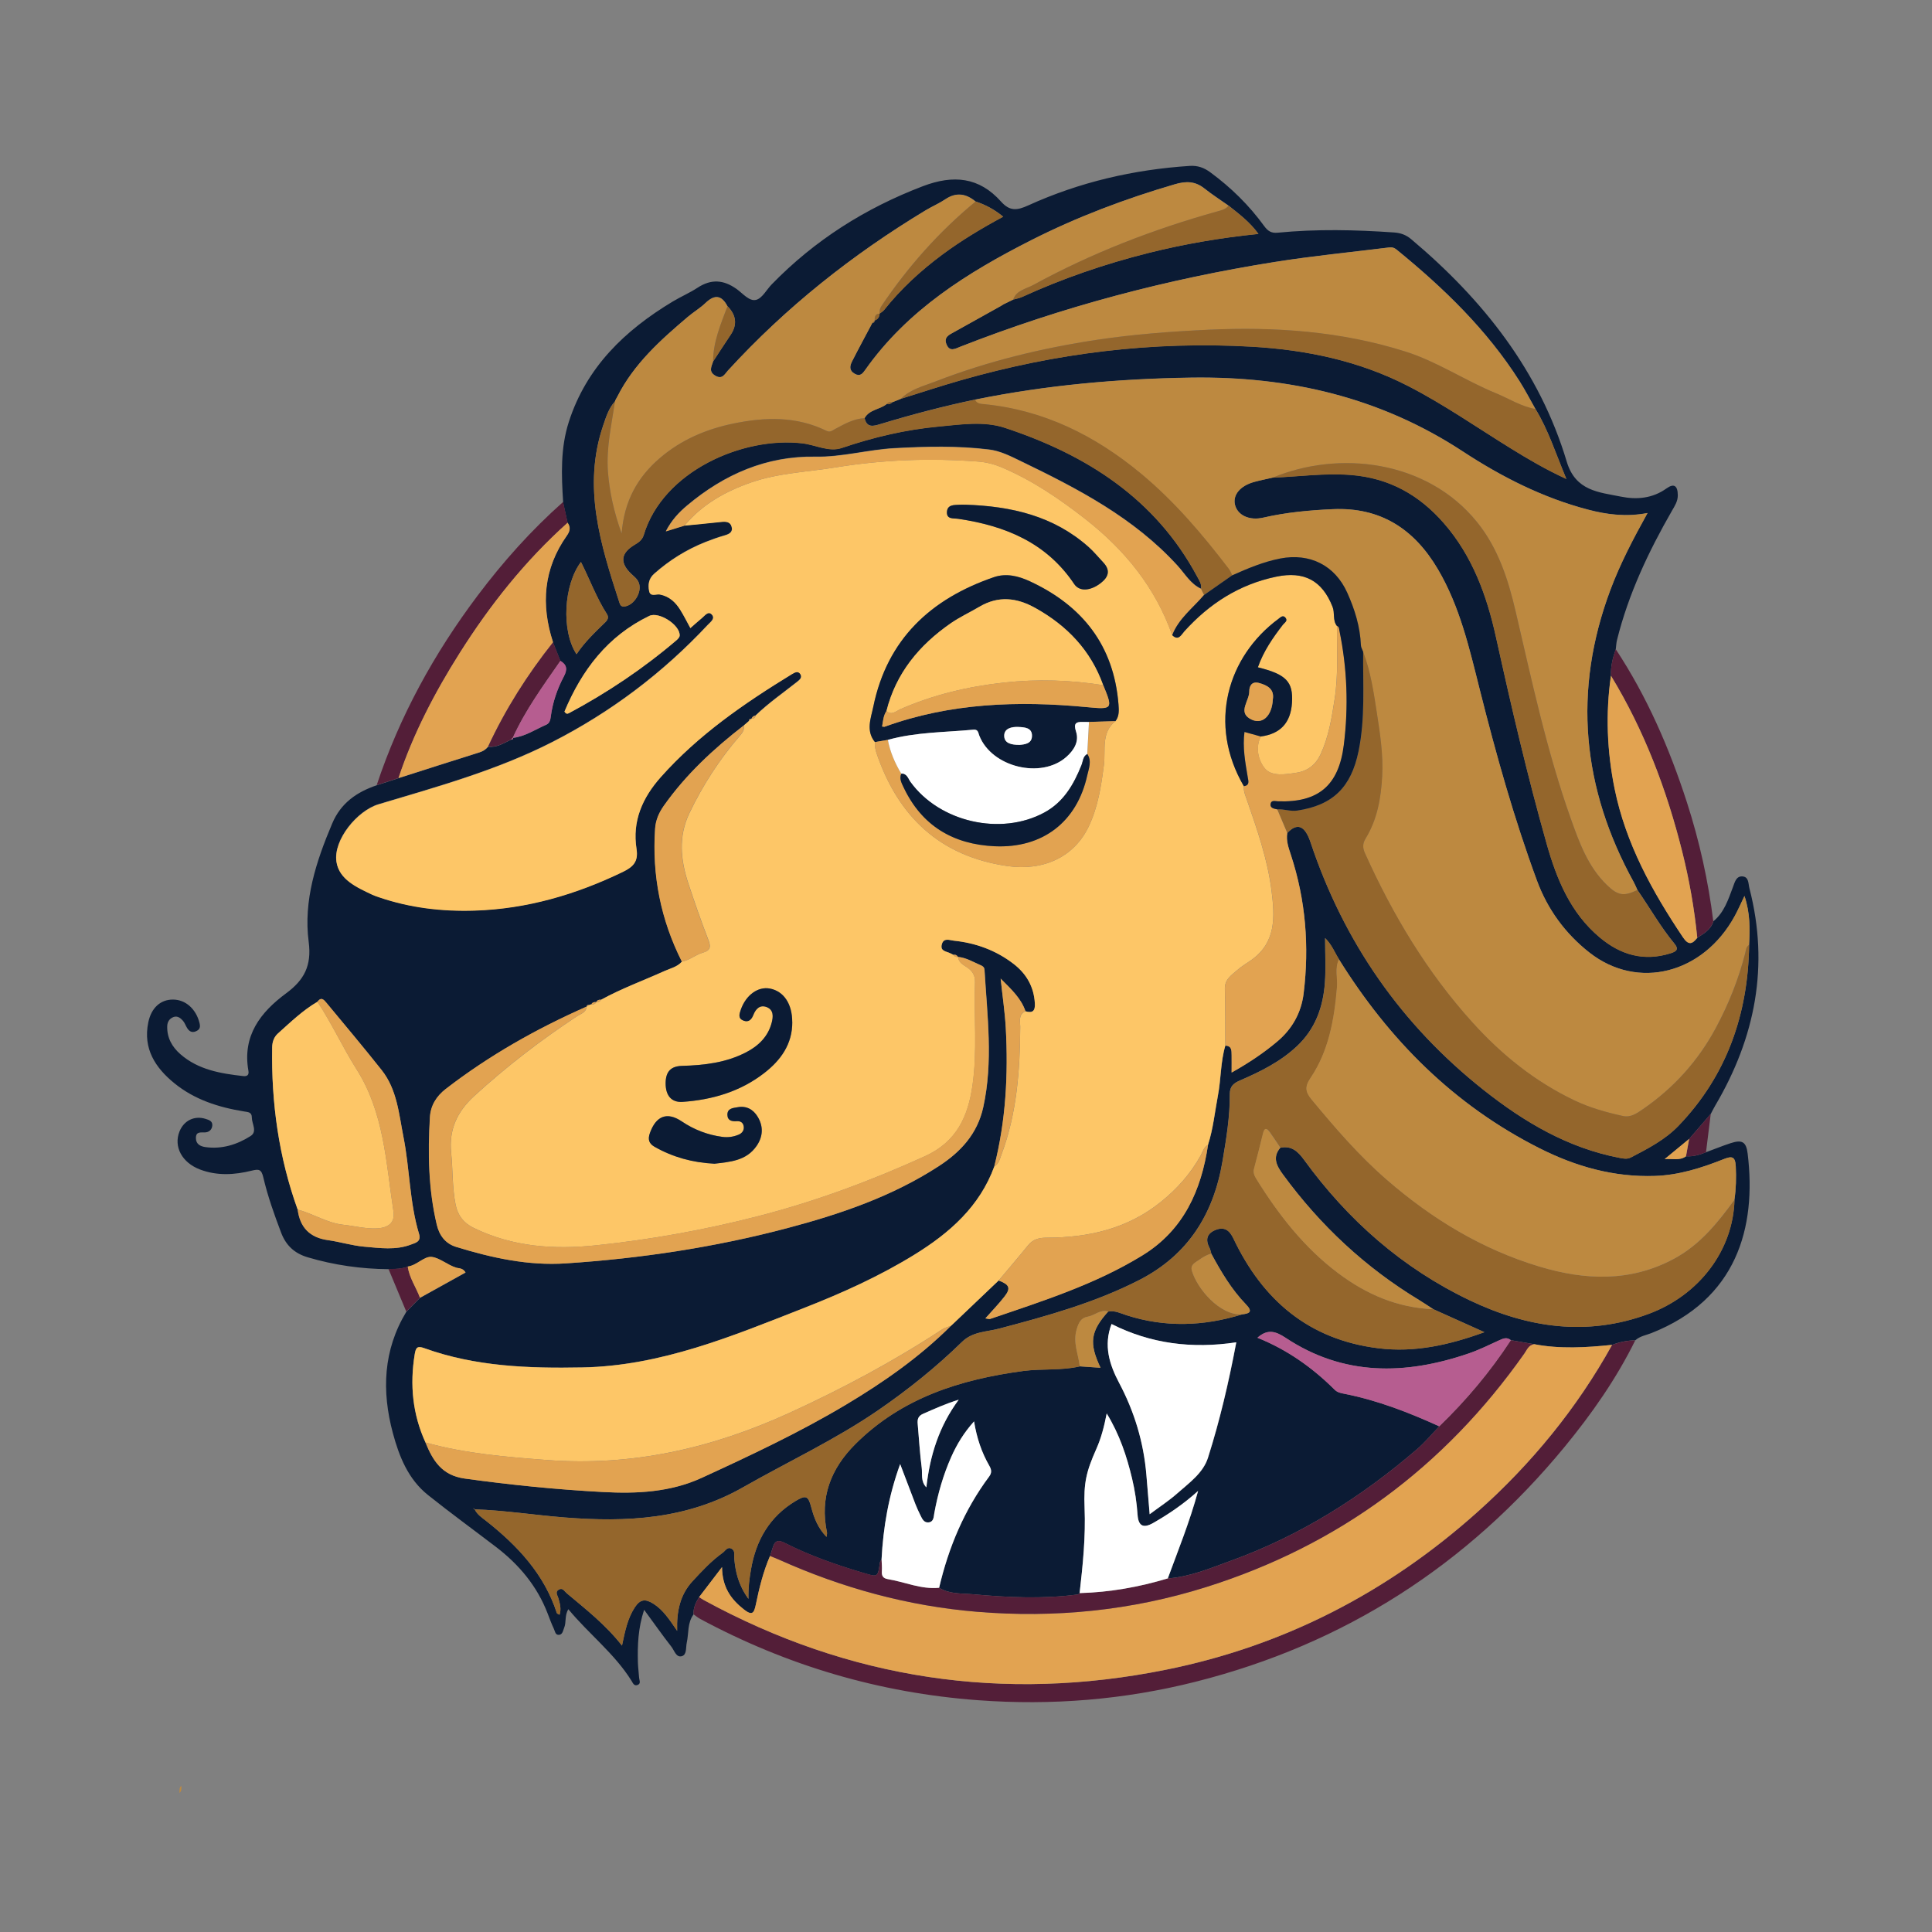 <?xml version="1.0" encoding="UTF-8"?>
<svg id="Layer_1" data-name="Layer 1" xmlns="http://www.w3.org/2000/svg" viewBox="0 0 400 400">
  <rect x="0" y="0" width="400" height="400" fill="#808080" stroke="none"/>
  <defs>
    <style>
      .cls-1 {
        fill: #b65d90;
      }

      .cls-1, .cls-2, .cls-3, .cls-4, .cls-5, .cls-6, .cls-7, .cls-8 {
        stroke-width: 0px;
      }

      .cls-2 {
        fill: #fdc667;
      }

      .cls-3 {
        fill: #fff;
      }

      .cls-4 {
        fill: #bd8940;
      }

      .cls-5 {
        fill: #e2a351;
      }

      .cls-6 {
        fill: #531e38;
      }

      .cls-7 {
        fill: #0b1b34;
      }

      .cls-8 {
        fill: #94662c;
      }
    </style>
  </defs>
  <path class="cls-7" d="m116.59,103.91c-.36-5.58-.57-11.13,1.18-16.57,3.66-11.35,11.62-18.96,21.51-24.91,1.68-1.01,3.51-1.79,5.14-2.86,2.8-1.83,5.35-1.68,8.08.26,1.27.9,2.63,2.62,4.05,2.25,1.27-.33,2.16-2.12,3.25-3.23,8.89-9.13,19.34-15.75,31.27-20.3,6.33-2.41,11.65-1.89,16.18,3.18,1.82,2.04,3.32,1.85,5.63.8,10.6-4.82,21.79-7.42,33.42-8.18,1.66-.11,2.98.36,4.3,1.34,4.27,3.14,8.01,6.81,11.12,11.09.76,1.05,1.49,1.53,2.8,1.4,8.03-.79,16.07-.61,24.11-.05,1.4.1,2.49.51,3.54,1.39,14.85,12.49,26.57,27.24,32.21,46.07,1.82,6.08,6.66,6.31,11.21,7.23,3.21.65,6.5.41,9.43-1.69,1.59-1.14,2.34-.55,2.35,1.43,0,1.24-.63,2.18-1.2,3.17-4.86,8.46-9.01,17.23-11.38,26.75-.16.62-.18,1.28-.26,1.93-.62,1.78-1.08,3.58-.99,5.49-1.13,7.84-.82,15.65.76,23.4,2.31,11.35,7.77,21.24,14.14,30.74,1.16,1.74,1.93,1.45,2.98.12,1.36-.89,2.81-1.69,3.32-3.42,2.24-1.84,3.07-4.49,4.04-7.06.37-.96.64-2.3,1.94-2.23,1.39.08,1.22,1.46,1.48,2.46,4.14,16.01,1.22,30.91-7.07,44.97-.33.56-.62,1.15-.92,1.72-1.49,1.73-2.99,3.47-4.48,5.2-1.69,1.39-3.37,2.78-5.06,4.17,1.59-.12,3.14.37,4.42-.58,1.46.09,2.82-.29,4.14-.84,1.68-.62,3.35-1.3,5.05-1.86,2.35-.77,3.25-.35,3.55,2.13,1.88,15.41-2.3,30.22-19.94,37.19-1.13.44-2.38.62-3.32,1.49-1.65.02-3.25.34-4.79.94-5.38.56-10.77.89-16.14-.14-1.61-.28-3.21-.55-4.82-.83-.85-.72-1.64-.34-2.49.05-2.08.95-4.14,1.98-6.3,2.71-13.09,4.47-25.88,4.69-37.87-3.27-2.09-1.39-3.75-1.85-5.82,0,6.14,2.46,11.38,6.17,16,10.77.58.58,1.29.69,1.99.83,6.86,1.35,13.32,3.86,19.66,6.74-1.53,1.59-2.95,3.31-4.61,4.74-11.49,9.89-24.15,17.88-38.45,23.06-4.27,1.55-8.51,3.36-13.14,3.69,2.15-5.86,4.51-11.65,6.27-18.1-3.05,2.75-6.09,4.81-9.29,6.63-2.03,1.16-3.08.66-3.24-1.68-.17-2.54-.55-5.05-1.14-7.52-1.1-4.65-2.6-9.15-5.25-13.47-.53,2.74-1.15,5.1-2.15,7.35-2.08,4.68-2.64,7-2.43,12.22.24,5.92-.36,11.76-1.03,17.62-.13.1-.25.26-.39.28-7.22.96-14.46.62-21.66-.04-2.34-.21-4.88,0-7.05-1.35,1.96-8.35,5.21-16.12,10.36-23.02.59-.79.49-1.44.03-2.22-1.59-2.76-2.6-5.74-3.16-9.19-2.1,2.33-3.56,4.75-4.72,7.35-1.66,3.73-2.78,7.64-3.51,11.66-.14.8-.12,1.78-1.18,1.9-.98.1-1.35-.76-1.71-1.5-.35-.73-.71-1.46-1-2.22-1.04-2.69-2.06-5.39-3.18-8.35-2.4,6.6-3.5,13.09-3.85,19.73-.12.21-.31.41-.34.64-.43,3.06-.41,3.04-3.24,2.2-5.66-1.67-11.23-3.6-16.5-6.28-1.24-.63-2-.49-2.41.88-.19.62-.4,1.24-.6,1.86-1.4,3.24-2.23,6.65-2.94,10.08-.36,1.72-.73,2.34-2.44,1-2.71-2.12-4.52-4.63-4.55-8.79-1.81,2.37-3.28,4.3-4.75,6.22-.69,1.09-1.23,2.23-1.15,3.57-1.3,1.74-.97,3.88-1.4,5.83-.23,1.02.05,2.49-1.01,2.81-1.19.36-1.57-1.19-2.18-1.96-1.86-2.38-3.59-4.85-5.64-7.64-1.26,3.81-1.38,7.34-1.29,10.88.03,1.06.18,2.13.25,3.19.03.52.45,1.21-.33,1.5-.74.27-.97-.44-1.25-.88-3.51-5.63-8.81-9.66-13.07-14.81-.81,1.31-.38,2.71-.88,3.88-.24.56-.3,1.41-1.12,1.43-.72.01-.77-.78-1-1.26-.49-1.03-.88-2.11-1.29-3.17-2.18-5.68-5.93-10.14-10.71-13.79-4.69-3.58-9.46-7.06-14.07-10.74-4.09-3.27-5.96-7.97-7.26-12.81-2.33-8.68-2.02-17.17,2.78-25.11.94-.96,1.89-1.92,2.83-2.88,3.14-1.74,6.28-3.49,9.44-5.24-.6-.97-1.36-.82-1.93-.99-1.81-.55-3.39-2.01-5.05-2.23-1.58-.2-3.1,1.76-4.99,1.99-1.28.49-2.63.49-3.98.52-5.69-.05-11.26-.84-16.73-2.46-2.72-.81-4.49-2.42-5.51-5.11-1.42-3.75-2.77-7.53-3.68-11.42-.4-1.71-.91-1.78-2.44-1.4-3.53.87-7.13,1.09-10.65-.24-3.77-1.43-5.53-4.74-4.26-7.9.92-2.27,3.1-3.31,5.39-2.59.73.23,1.48.46,1.39,1.41-.08.84-.68,1.35-1.48,1.39-.9.05-1.92-.25-1.91,1.19,0,1.28.99,1.71,1.95,1.85,3.4.48,6.54-.49,9.36-2.28,1.47-.93.27-2.53.27-3.83,0-1.14-.76-1.13-1.63-1.27-5.24-.85-10.22-2.43-14.4-5.83-3.96-3.22-6.53-7.16-5.41-12.6.62-3.02,2.53-4.74,5.11-4.73,2.61,0,4.75,1.94,5.48,4.78.23.89.12,1.41-.71,1.78-.86.38-1.42,0-1.85-.69-.3-.48-.48-1.06-.85-1.48-.49-.57-1.15-1.07-1.94-.78-.81.3-1.29.95-1.32,1.89-.07,2.41,1.01,4.31,2.73,5.81,3.71,3.24,8.32,4,12.99,4.53.88.1,1.24-.27,1.09-1.1-1.28-7.25,2.49-12.11,7.83-16.05,3.69-2.73,5.3-5.68,4.65-10.64-1.12-8.55,1.55-16.67,4.88-24.53,1.78-4.21,5.07-6.48,9.18-7.88,1.5-.49,3.01-.97,4.51-1.46,5.58-1.78,11.16-3.58,16.75-5.33.74-.23,1.32-.59,1.8-1.18,1.8.2,3.24-.74,4.75-1.46.2-.08.57,0,.39-.42l-.03.05c2.57-.28,4.67-1.75,6.96-2.74.67-.29.83-.96.91-1.63.38-2.95,1.33-5.74,2.71-8.34.77-1.45.64-2.4-.71-3.23-.51-1.28-1.02-2.55-1.52-3.83-2.55-7.82-1.99-15.25,2.86-22.1.65-.92.82-1.73.15-2.66-.31-1.44-.63-2.87-.94-4.31Zm38.43,45.4c-.17.15-.35.3-.52.45-.17.14-.33.29-.5.43-6.24,4.83-11.98,10.15-16.55,16.63-.99,1.41-1.68,2.95-1.8,4.74-.65,9.68,1.18,18.85,5.54,27.51-.95,1.11-2.36,1.4-3.61,1.96-4.38,1.98-8.91,3.62-13.14,5.95-.42-.03-.78.07-.99.48h0c-.42-.02-.81.04-1.01.49-.17-.01-.33.03-.46.13-.29-.07-.47.06-.54.34h.01c-10.37,4.57-20.18,10.11-29.16,17.05-1.9,1.47-3.12,3.4-3.26,5.83-.44,7.48-.32,14.92,1.42,22.26.52,2.21,1.77,3.91,4.01,4.6,7.4,2.27,14.91,3.93,22.71,3.41,15.48-1.02,30.76-3.32,45.77-7.28,11.03-2.92,21.78-6.57,31.44-12.85,4.52-2.94,7.99-6.67,9.21-12.21,2.08-9.47.82-18.94.26-28.42-.04-.63-.47-.84-.9-1.02-1.49-.64-2.9-1.51-4.57-1.67h-.03c-.22-.35-.52-.53-.94-.44-.22-.11-.44-.22-.66-.33-.81-.41-2.14-.4-1.75-1.85.38-1.44,1.62-.85,2.47-.76,4.55.47,8.74,1.99,12.38,4.8,2.65,2.04,4.2,4.7,4.41,8.12.1,1.56-.39,2.16-1.94,1.7-.9-2.63-2.83-4.45-5.14-6.75.4,3.79.88,6.98,1.06,10.19.53,9.67.01,19.26-2.38,28.69-3.03,8.3-9.24,13.75-16.47,18.22-7.25,4.48-15.02,7.98-22.93,11.08-14.82,5.82-29.58,12-45.9,12.31-11.1.21-22.12-.17-32.72-3.99-1.44-.52-1.75-.14-1.98,1.28-1.03,6.32-.44,12.4,2.23,18.24,1.53,3.76,3.39,6.82,8.11,7.48,9.52,1.32,19.05,2.28,28.64,2.79,7.03.38,13.97.04,20.49-2.95,10.12-4.65,20.21-9.39,29.79-15.11,7.83-4.68,15.28-9.88,21.77-16.35h.01c.17-.17.34-.32.51-.48,3.12-2.97,6.24-5.94,9.36-8.91,2.21.82,2.55,1.58,1.22,3.29-1.19,1.53-2.55,2.93-3.98,4.55.53.06.79.17.99.11,10.83-3.69,21.77-7.14,31.6-13.2,8.48-5.23,12.1-13.4,13.52-22.84,1.08-3.33,1.41-6.81,2.06-10.23.65-3.42.53-6.94,1.53-10.31,1.34.04,1.27,1.03,1.29,1.94.02,1.09,0,2.18,0,3.63,3.65-2.06,6.69-4.1,9.51-6.48,3.08-2.61,4.92-5.94,5.4-9.91,1.19-9.73.43-19.3-2.63-28.64-.49-1.49-1.03-2.94-.76-4.55,2.04-2.18,3.64-1.58,4.82,1.94,6.89,20.64,18.81,37.79,35.86,51.29,8.36,6.61,17.43,11.99,28.11,14.03.82.16,1.56.32,2.38-.1,3.5-1.83,7.03-3.64,9.8-6.51,10.06-10.46,14.44-23.18,14.65-37.5.18-3.29.22-6.57-.96-10.12-.79,1.64-1.34,2.91-2,4.12-6.53,12-20.08,15.46-30.1,7.6-5.01-3.93-8.68-8.96-10.88-14.94-4.76-12.91-8.47-26.15-11.82-39.48-2.16-8.57-4.11-17.19-8.67-24.94-4.91-8.34-11.9-12.89-21.79-12.44-4.83.22-9.63.66-14.36,1.75-2.9.67-5.32-.49-5.86-2.64-.51-2.04,1.05-3.95,3.96-4.75,1.26-.35,2.55-.59,3.82-.89,5.38-.2,10.7-.98,16.16-.56,8,.61,14.21,4.15,19.31,10,5.89,6.75,8.88,14.97,10.76,23.49,3.17,14.39,6.5,28.72,10.52,42.9,2.09,7.37,4.93,14.29,10.99,19.37,4.3,3.6,9.13,5.02,14.65,3.28,1.13-.36,1.82-.76.81-1.99-2.88-3.48-5.1-7.42-7.67-11.13-.24-.52-.45-1.05-.72-1.55-10.75-19.48-12.72-39.65-4.85-60.63,2.02-5.37,4.66-10.44,7.67-15.86-4.43.84-8.35.33-12.25-.68-9.4-2.45-17.98-6.81-26-12.07-17.16-11.25-35.99-15.58-56.26-15.28-15.05.23-29.96,1.55-44.71,4.55-6.63,1.39-13.17,3.11-19.65,5.08-1.41.43-2.8.81-3.23-1.26,1.01-1.8,3.18-1.76,4.59-2.92.45.12.82,0,1.12-.35.6-.24,1.19-.47,1.79-.71,4.14-1.28,8.25-2.65,12.41-3.84,19.69-5.65,39.75-8.13,60.25-6.95,11.34.65,22.23,2.93,32.4,8.16,7.39,3.8,14.19,8.55,21.24,12.91,3.57,2.2,7.18,4.33,11.49,6.32-2.21-5.29-3.73-10.14-6.4-14.5-1.09-1.92-2.11-3.9-3.29-5.76-6.77-10.67-15.73-19.31-25.45-27.23-.53-.43-.97-.52-1.54-.45-7.89.98-15.81,1.75-23.66,3-22.31,3.54-44.05,9.29-65.1,17.54-1.04.41-2.22,1.16-2.89-.48-.62-1.52.58-2,1.59-2.56,3.22-1.79,6.45-3.59,9.67-5.39.19-.12.39-.24.58-.36.65-.32,1.3-.64,1.95-.95.62-.18,1.28-.29,1.86-.55,8.44-3.85,17.18-6.85,26.18-9.11,7.36-1.84,14.82-3.13,22.75-3.94-1.84-2.53-4.06-4.15-6.19-5.86-1.67-1.18-3.4-2.29-5-3.56-1.92-1.52-3.78-1.55-6.13-.86-10.25,3-20.2,6.75-29.72,11.57-13.19,6.69-25.6,14.44-34.35,26.83-.54.77-1.06,1.47-2.19.83-1.19-.67-1.03-1.62-.57-2.53,1.36-2.69,2.81-5.34,4.22-8.01.32,0,.45-.18.46-.47v-.02c.68-.24,1-.74,1.04-1.43h0c.31-.25.69-.44.93-.75,3.49-4.39,7.58-8.15,12.07-11.48,3.92-2.91,8.1-5.41,12.58-7.83-1.85-1.51-3.7-2.49-5.72-3.15-1.97-1.64-4-1.97-6.25-.46-1.29.87-2.74,1.48-4.07,2.28-15.19,9.17-28.96,20.09-40.95,33.19-.66.72-1.15,1.89-2.58,1.07-1.48-.85-.82-1.9-.48-2.96,1.2-1.83,2.39-3.68,3.62-5.5q2.11-3.15-.65-5.94c-1.21-2.3-2.66-2.49-4.54-.67-1.12,1.07-2.49,1.88-3.68,2.89-5.65,4.79-11.16,9.72-14.57,16.49-.11.2-.22.4-.33.6-.07.12-.13.25-.16.38-1.31,1.43-1.86,3.24-2.46,5.01-4.33,12.72-.52,24.71,3.37,36.69.16.48.37.86,1.04.78,1.73-.21,3.15-2.24,3.14-3.95-.01-1.4-.85-1.97-1.68-2.75-2.47-2.31-2.26-4.34.62-6.06.87-.52,1.6-1.01,1.92-2.07,3.96-13.16,20.5-20.4,32.85-18.95,2.73.32,5.48,1.87,8.17.95,6.54-2.22,13.22-3.79,20.07-4.43,4.55-.42,9.3-1.18,13.69.27,16.84,5.58,31.12,14.61,39.8,30.81.43.81.95,1.53.79,2.5-2.19-1.01-3.33-3.11-4.86-4.78-9.05-9.94-20.7-15.97-32.55-21.69-2.07-1-4.15-2.06-6.44-2.35-6.54-.81-13.1-.64-19.67-.28-5.48.3-10.77,1.86-16.34,1.76-10.09-.18-18.87,3.65-26.53,10.09-1.66,1.39-3.17,2.96-4.42,5.35,1.56-.48,2.7-.83,3.84-1.18,2.52-.25,5.05-.49,7.57-.76.96-.1,1.92-.08,2.21,1.01.3,1.15-.54,1.53-1.51,1.8-1.33.38-2.64.85-3.93,1.36-3.91,1.56-7.43,3.75-10.6,6.56-1.17,1.04-1.29,2.29-1.05,3.57.24,1.29,1.47.57,2.24.72,1.93.38,3.21,1.58,4.19,3.15.75,1.2,1.38,2.48,2.11,3.8.87-.77,1.6-1.43,2.36-2.05.6-.49,1.29-1.54,2.03-.8.87.86-.21,1.58-.79,2.2-9.33,9.98-20.08,18.08-32.26,24.29-11.43,5.82-23.72,9.21-35.92,12.86-4.4,1.32-9.35,7.35-8.7,11.85.54,3.72,4.22,5.34,7.43,6.86.44.21.91.36,1.38.52,6.44,2.2,13.11,2.97,19.85,2.76,10.79-.35,20.92-3.31,30.62-8,2.19-1.06,3.26-2.16,2.85-4.77-.91-5.75,1.22-10.58,5-14.84,7.78-8.75,17.29-15.29,27.18-21.35.55-.34,1.26-.75,1.74,0,.45.7-.13,1.18-.67,1.61-2.89,2.29-5.93,4.39-8.59,6.96-.39.09-.7.27-.83.67l-.07.04c-.31-.03-.45.13-.48.42l-.03.02Zm-89.29,58.09c-3.06,1.78-5.58,4.24-8.19,6.57-.81.72-1.17,1.74-1.19,2.86-.19,11.51,1.37,22.74,5.28,33.61.48,3.71,2.53,5.8,6.28,6.32,2.51.35,4.97,1.13,7.48,1.35,3.24.28,6.56.78,9.73-.45.85-.33,2.14-.56,1.64-2.19-1.98-6.54-1.91-13.42-3.23-20.08-.95-4.82-1.33-9.81-4.51-13.84-3.71-4.69-7.57-9.27-11.39-13.88-.53-.64-1.1-1.39-1.91-.27Zm191.41,64.73c1.61-.18,2.31-.55.82-2.09-2.97-3.07-5.13-6.73-7.16-10.47-.12-.39-.18-.81-.36-1.17-.9-1.7-.62-3.01,1.24-3.76,1.84-.74,2.89.11,3.68,1.76,6.07,12.77,15.62,20.96,30.03,22.74,7.54.93,14.65-.68,21.95-3.33-3.78-1.7-7.19-3.23-10.61-4.77-.96-.62-1.9-1.27-2.87-1.86-11.18-6.76-20.53-15.5-28.23-26.02-1.26-1.72-2.27-3.51-.55-5.54,2.3-.48,3.64.78,4.89,2.49,9.09,12.5,20.38,22.46,34.37,29.13,11.89,5.66,24.18,7.51,36.92,2.81,10.53-3.88,17.58-13.21,17.84-23.68.34-2.28.39-4.54.28-6.86-.11-2.16-.85-2.18-2.52-1.52-4.57,1.81-9.22,3.3-14.23,3.47-8.5.28-16.36-1.94-23.86-5.72-17.72-8.93-31.15-22.42-41.55-39.13-.89-1.39-1.46-3-2.88-4.4,0,3.31.17,6.28-.04,9.22-.36,5.04-1.97,9.59-5.8,13.18-3.42,3.21-7.52,5.24-11.75,7.07-1.31.57-2.15,1.19-2.14,2.84.04,4.68-.74,9.3-1.51,13.9-1.84,10.92-7.12,19.41-17.23,24.59-9.2,4.71-19.05,7.43-28.97,10.05-2.63.7-5.51.59-7.72,2.75-5.35,5.22-11.18,9.9-17.34,14.14-8.89,6.11-18.66,10.65-28,15.97-11.65,6.64-24.07,7.27-36.96,6.25-6.2-.49-12.36-1.47-18.59-1.68-.08-.08-.16-.15-.24-.23,0,.05,0,.13.03.16.05.05.13.06.2.09.52,1.08,1.51,1.7,2.41,2.41,6.47,5.11,11.98,10.97,14.59,19.04.05.15.36.22.57.35.39-1.24.06-2.33-.26-3.45-.16-.58-.73-1.26.09-1.75.8-.47,1.16.33,1.62.72,3.94,3.32,8.03,6.47,11.47,10.87.63-2.97,1.14-5.59,2.65-7.91,1.14-1.75,2.22-1.78,3.85-.76,2.05,1.3,3.31,3.27,4.92,5.61-.13-4.15.66-7.52,3.17-10.25,1.94-2.11,3.91-4.22,6.26-5.91.55-.4.96-1.32,1.84-.84.8.43.5,1.3.56,2.01.24,2.81.85,5.49,2.93,8.37-.05-2.53.22-4.31.53-6.09,1.04-6.05,3.84-10.92,9.2-14.15,2.17-1.31,2.65-1.11,3.27,1.26.58,2.21,1.39,4.33,3.17,6.15.05-.46.14-.7.09-.92-1.52-7.23.77-13.2,5.9-18.31,9.61-9.57,21.68-13.36,34.7-15.11,3.91-.53,7.88-.05,11.74-.96,1.4.1,2.8.19,4.31.3-2.44-5.13-2.08-7.57,1.58-11.64,1.38-.28,2.56.36,3.81.76,7.98,2.56,15.94,2.28,23.88-.17Zm-1.18,5.8c-9.1,1.37-17.7.31-25.81-3.79-1.71,4.43-.41,8.44,1.54,12.13,3.19,6.01,5.1,12.32,5.67,19.07.22,2.62.43,5.25.68,8.18,2.1-1.57,4.03-2.83,5.73-4.33,2.44-2.16,5.33-4.19,6.34-7.36,2.46-7.74,4.31-15.65,5.86-23.89ZM116.87,147.32c.31.51.6.5.92.33,7.96-4.26,15.42-9.25,22.29-15.12.29-.24.63-.62.64-.95.09-2.2-4.31-5.03-6.29-4.07-8.66,4.17-13.98,11.26-17.56,19.8Zm3.41-30.97c-3.56,4.71-4.12,14.2-.92,19.1,1.69-2.52,3.82-4.55,5.93-6.59.52-.51.8-1.03.36-1.73-2.16-3.37-3.54-7.15-5.37-10.78Zm71.51,191.59c.74-6.54,2.58-12.59,6.7-18.15-2.77.85-5.04,1.9-7.34,2.9-1.06.46-1.24,1.14-1.15,2.11.27,3.02.44,6.06.83,9.06.17,1.32-.25,2.84.96,4.07Z"/>
  <path class="cls-6" d="m143.6,334.24c-.09-1.34.46-2.48,1.15-3.57.35.22.68.45,1.04.65,30.08,16.4,61.98,21.14,95.49,14.41,24.51-4.92,46.04-16.05,64.66-32.72,11.15-9.98,20.56-21.43,27.83-34.56,1.54-.6,3.14-.91,4.79-.94-3.93,7.97-9,15.2-14.61,22.03-20.18,24.52-45.61,40.87-76.43,48.65-14.78,3.73-29.78,4.95-45.04,3.82-20.41-1.51-39.52-7.16-57.5-16.82-.49-.26-.91-.63-1.37-.95Z"/>
  <path class="cls-6" d="m82.5,161.09c-1.5.49-3.01.97-4.51,1.46,4.74-14.26,11.88-27.25,20.89-39.23,5.28-7.02,11.12-13.56,17.71-19.4.31,1.44.63,2.87.94,4.31-8.79,7.87-16.05,17.01-22.33,26.95-5.17,8.17-9.63,16.71-12.69,25.92Z"/>
  <path class="cls-6" d="m333.53,139.9c-.08-1.9.37-3.71.99-5.49,6.49,9.83,11.12,20.53,14.73,31.68,2.6,8.04,4.42,16.26,5.47,24.65-.5,1.72-1.95,2.53-3.32,3.42-.6-6.03-1.65-11.98-3.12-17.85-3.21-12.82-7.86-25.08-14.75-36.41Z"/>
  <path class="cls-6" d="m86.95,268.68c-.94.96-1.89,1.92-2.83,2.88-1.23-2.94-2.45-5.88-3.68-8.82,1.34-.04,2.69-.03,3.98-.52.32,2.36,1.73,4.3,2.53,6.47Z"/>
  <path class="cls-6" d="m349.71,235.82c1.49-1.73,2.99-3.47,4.48-5.2-.33,2.65-.66,5.3-.98,7.94-1.33.55-2.69.93-4.14.84.22-1.19.43-2.39.65-3.58Z"/>
  <path class="cls-4" d="m37.15,371.22c.06-.51-.1-1.08.38-1.49.04.54.1,1.08-.38,1.49Z"/>
  <path class="cls-2" d="m88.09,298.65c-2.67-5.85-3.26-11.93-2.23-18.24.23-1.42.54-1.8,1.98-1.28,10.59,3.82,21.62,4.2,32.72,3.99,16.32-.31,31.07-6.5,45.9-12.31,7.91-3.1,15.68-6.6,22.93-11.08,7.23-4.47,13.44-9.93,16.47-18.22.94-.55,1.14-1.53,1.48-2.45,3.2-8.54,3.84-17.45,3.89-26.46,0-1.16-.43-2.54,1.08-3.22,1.55.46,2.04-.14,1.94-1.7-.21-3.42-1.76-6.08-4.41-8.12-3.65-2.81-7.83-4.33-12.38-4.8-.86-.09-2.09-.67-2.47.76-.39,1.45.94,1.44,1.75,1.85.22.11.44.22.66.33.22.35.54.48.94.43,0,0,.03,0,.03,0,.09,1.16,1.02,1.58,1.84,2.14,1.07.72,1.71,1.64,1.66,3.07-.24,7.12.51,14.27-.52,21.38-.93,6.46-3.28,11.69-9.85,14.67-11.22,5.1-22.71,9.37-34.62,12.43-10.99,2.82-22.14,4.83-33.44,6.01-8.79.92-17.29.33-25.36-3.6-2.06-1-3.29-2.55-3.75-4.83-.71-3.55-.55-7.16-.92-10.73-.48-4.7,1.18-8.46,4.77-11.74,6.67-6.1,13.77-11.57,21.3-16.53.77-.51,1.88-.77,1.98-1.98,0,0-.01.01-.01.01.18-.11.36-.23.54-.34.14-.1.29-.15.46-.13.44.05.79-.08,1.01-.49,0,0,0,0,0,0,.43.04.77-.09.99-.48,4.22-2.33,8.76-3.97,13.14-5.95,1.25-.56,2.65-.85,3.61-1.96,1.58-.26,2.79-1.41,4.28-1.83,1.64-.46,1.75-1.22,1.17-2.71-1.48-3.82-2.82-7.69-4.11-11.58-1.61-4.86-2.13-9.72.19-14.58,2.77-5.8,6.23-11.15,10.43-16.01.57-.66,1.02-1.28.86-2.19.17-.14.33-.29.5-.43.18-.15.35-.3.52-.45,0,0,.03-.02.03-.02.16-.14.32-.28.48-.42,0,0,.07-.04.07-.04.43-.03.75-.21.83-.67,2.66-2.57,5.7-4.67,8.59-6.96.54-.43,1.12-.91.67-1.61-.48-.74-1.18-.33-1.74,0-9.89,6.05-19.4,12.59-27.18,21.35-3.78,4.26-5.91,9.09-5,14.84.41,2.6-.66,3.71-2.85,4.77-9.7,4.68-19.83,7.65-30.62,8-6.74.22-13.41-.55-19.85-2.76-.46-.16-.93-.31-1.38-.52-3.21-1.52-6.89-3.14-7.43-6.86-.65-4.5,4.31-10.53,8.7-11.85,12.2-3.65,24.5-7.04,35.92-12.86,12.18-6.21,22.92-14.31,32.26-24.29.58-.62,1.66-1.34.79-2.2-.74-.73-1.43.32-2.03.8-.76.62-1.48,1.29-2.36,2.05-.73-1.32-1.35-2.6-2.11-3.8-.98-1.57-2.27-2.77-4.19-3.15-.77-.15-2,.56-2.24-.72-.24-1.28-.13-2.53,1.05-3.57,3.16-2.81,6.68-5,10.6-6.56,1.29-.51,2.6-.98,3.93-1.36.97-.28,1.8-.66,1.51-1.8-.28-1.1-1.25-1.12-2.21-1.01-2.52.27-5.05.51-7.57.76,3.67-4.42,8.48-7.11,13.81-8.96,5.68-1.97,11.67-2.16,17.53-3.12,9.85-1.61,19.64-1.95,29.52-1.2,1.68.13,3.34.56,4.95,1.25,6.31,2.69,11.91,6.51,17.26,10.7,8.13,6.37,14.45,14.14,17.93,24.01,1.29,1.25,1.87-.1,2.48-.78,5.19-5.75,11.37-9.74,19.06-11.34,5.75-1.2,9.49.78,11.64,6.22.52,1.32-.01,2.8.9,3.97-.02,5.06.31,10.14-.48,15.18-.6,3.86-1.21,7.71-2.87,11.33-1.03,2.24-2.7,3.52-5,3.88-2.25.35-5.13.83-6.54-.85-1.33-1.58-2.08-4.24-.87-6.65,4.05-.52,6.2-2.83,6.46-6.96.28-4.37-1.18-5.91-7.06-7.36,1.15-3.3,3.08-6.11,5.19-8.83.31-.4,1.06-.76.54-1.42-.53-.67-1.04-.1-1.47.22-10.58,7.82-14.68,21.78-7.16,34.65-.12,1.02.31,1.93.63,2.85,2.13,6.16,4.29,12.33,5.1,18.84.66,5.27.99,10.55-4.09,14.22-.99.72-2.08,1.32-2.98,2.13-1.18,1.05-2.65,1.9-2.6,3.9.11,3.93.07,7.86.09,11.78-1,3.36-.88,6.89-1.53,10.31-.65,3.42-.98,6.9-2.06,10.23-.88.47-1.07,1.41-1.5,2.18-2.09,3.77-4.91,6.94-8.25,9.62-6.88,5.55-14.96,7.39-23.58,7.41-1.58,0-2.85.27-3.89,1.55-2,2.47-4.08,4.88-6.12,7.32-3.12,2.97-6.24,5.94-9.36,8.91-.17.16-.34.31-.51.47,0,0-.01,0-.01,0-.6.24-1.27.39-1.8.73-10.09,6.63-20.69,12.29-31.67,17.31-15.97,7.29-32.48,11.09-50.19,9.74-8.5-.65-16.91-1.33-25.13-3.63Zm142.85-149.34c.82-1.05.72-2.29.63-3.49-.97-12.22-7.51-20.45-18.4-25.49-2.31-1.07-4.83-1.71-7.4-.83-13.09,4.49-22.1,12.86-24.96,26.81-.48,2.34-1.59,4.98.34,7.33-.07.83.09,1.6.36,2.4,4.47,13.04,13.09,21.23,27.02,23.26,7.54,1.1,13.87-1.9,16.86-8.15,1.93-4.02,2.6-8.35,3.16-12.75.4-3.08-.64-6.67,2.39-9.1Zm-66.91,62.29c0-3.75-1.76-6.38-4.62-6.93-2.49-.47-4.98,1.37-6.02,4.36-.33.94-.61,1.81.53,2.27,1.05.42,1.69-.19,2.06-1.16.5-1.29,1.41-2.19,2.82-1.61,1.41.59,1.3,1.97.98,3.2-.76,2.89-2.71,4.79-5.28,6.13-4.18,2.18-8.71,2.69-13.32,2.82-2.27.07-3.34,1.17-3.36,3.53-.03,2.6,1.19,4.08,3.52,3.92,6.15-.44,11.93-2.13,16.87-5.95,3.42-2.65,5.86-5.97,5.83-10.58Zm35.75-107.11c-.09,0-.58-.02-1.07,0-1.14.06-2.56-.07-2.65,1.5-.09,1.57,1.34,1.27,2.35,1.42,9.72,1.44,18.27,4.93,24,13.5,1.09,1.63,3.37,1.43,5.47-.18,1.66-1.28,2.08-2.67.52-4.32-1.01-1.07-1.95-2.22-3.05-3.2-7.18-6.36-15.87-8.43-25.57-8.73Zm-51.89,136.45c3.14-.39,6.6-.55,8.77-3.7,1.31-1.91,1.44-4,.22-6.02-.93-1.54-2.37-2.31-4.16-1.98-.88.16-2.14.19-2.11,1.58.03,1.22.95,1.37,1.94,1.31.75-.05,1.29.25,1.43,1.02.16.87-.36,1.49-1.04,1.77-1.06.44-2.19.61-3.38.46-3.06-.41-5.85-1.49-8.41-3.21-3-2.02-5.29-1.17-6.57,2.37-.48,1.32-.25,2.2.95,2.89,3.77,2.14,7.83,3.27,12.36,3.5Z"/>
  <path class="cls-4" d="m201.88,82.75c14.75-3,29.65-4.33,44.71-4.55,20.27-.3,39.1,4.03,56.26,15.28,8.02,5.26,16.6,9.62,26,12.07,3.9,1.02,7.82,1.53,12.25.68-3.01,5.42-5.66,10.49-7.67,15.86-7.87,20.98-5.89,41.15,4.85,60.63.27.5.48,1.03.72,1.55-2.83,1.36-4.03,1.17-6.34-1.07-3.9-3.79-5.68-8.77-7.44-13.7-4.97-13.97-8.06-28.46-11.41-42.86-1.56-6.69-3.65-13.16-8.01-18.56-10.39-12.84-28.6-14.89-42.33-9.18-1.28.29-2.56.54-3.82.89-2.91.8-4.47,2.71-3.96,4.75.54,2.16,2.96,3.31,5.86,2.64,4.73-1.09,9.53-1.53,14.36-1.75,9.9-.45,16.88,4.1,21.79,12.44,4.56,7.75,6.51,16.37,8.67,24.94,3.36,13.34,7.06,26.57,11.82,39.48,2.2,5.97,5.87,11.01,10.88,14.94,10.02,7.86,23.57,4.4,30.1-7.6.66-1.21,1.21-2.48,2-4.12,1.18,3.55,1.13,6.83.95,10.12-.65.39-.66,1.13-.81,1.73-1.39,5.43-3.45,10.58-6.1,15.51-3.68,6.84-8.74,12.43-15.14,16.82-1.2.82-2.46,1.72-4.08,1.37-3.45-.75-6.83-1.7-10.02-3.22-8.17-3.89-15.05-9.42-21.11-16.13-9.44-10.44-16.54-22.33-22.29-35.09-.47-1.05-.49-1.96.15-3.01,2.42-3.94,3.19-8.34,3.43-12.89.24-4.45-.43-8.83-1.11-13.17-.66-4.24-1.29-8.53-2.83-12.58-.16-.45-.45-.9-.47-1.36-.15-3.83-1.27-7.42-2.82-10.87-2.55-5.69-7.74-8.27-13.88-7.09-3.49.67-6.72,2.04-9.94,3.48-.22-.43-.38-.9-.67-1.28-5.47-7.17-11.27-14.02-18.26-19.81-9.48-7.86-20.07-13.14-32.47-14.35-.76-.07-1.49-.09-1.85-.92Z"/>
  <path class="cls-8" d="m296.72,271.05c3.42,1.54,6.83,3.07,10.61,4.77-7.3,2.65-14.41,4.26-21.95,3.33-14.42-1.78-23.96-9.97-30.03-22.74-.78-1.65-1.84-2.5-3.68-1.76-1.86.75-2.14,2.06-1.24,3.76.19.35.25.77.36,1.17-.97.21-1.78.75-2.58,1.31-.8.56-1.8.98-1.43,2.23,1.07,3.65,5.7,9.23,10.36,9.02-7.94,2.45-15.9,2.73-23.88.17-1.24-.4-2.43-1.04-3.81-.76-1.62-.52-2.79.8-4.23,1.06-1.43.25-1.89,1.21-2.31,2.66-.8,2.73.37,5.1.65,7.63-3.86.91-7.83.43-11.74.96-13.03,1.75-25.1,5.55-34.7,15.11-5.13,5.11-7.42,11.08-5.9,18.31.05.22-.04.46-.09.92-1.78-1.82-2.59-3.94-3.17-6.15-.62-2.37-1.09-2.57-3.27-1.26-5.36,3.23-8.17,8.1-9.2,14.15-.31,1.78-.57,3.55-.53,6.09-2.08-2.88-2.69-5.56-2.93-8.37-.06-.71.24-1.58-.56-2.01-.88-.48-1.29.44-1.84.84-2.35,1.68-4.31,3.8-6.26,5.91-2.51,2.73-3.31,6.1-3.17,10.25-1.61-2.34-2.87-4.31-4.92-5.61-1.63-1.03-2.71-.99-3.85.76-1.51,2.32-2.02,4.93-2.65,7.91-3.44-4.4-7.53-7.55-11.47-10.87-.46-.39-.82-1.19-1.62-.72-.83.49-.26,1.18-.09,1.75.32,1.11.65,2.21.26,3.45-.21-.12-.52-.2-.57-.35-2.62-8.07-8.12-13.92-14.59-19.04-.89-.7-1.88-1.33-2.41-2.41l.02-.02c6.23.21,12.38,1.19,18.59,1.68,12.89,1.02,25.31.39,36.96-6.25,9.33-5.32,19.11-9.86,28-15.97,6.17-4.24,11.99-8.91,17.34-14.14,2.21-2.15,5.09-2.05,7.72-2.75,9.91-2.62,19.77-5.34,28.97-10.05,10.11-5.18,15.38-13.67,17.23-24.59.78-4.6,1.55-9.22,1.51-13.9-.01-1.65.83-2.28,2.14-2.84,4.23-1.82,8.33-3.86,11.75-7.07,3.83-3.59,5.44-8.13,5.8-13.18.21-2.94.04-5.9.04-9.22,1.42,1.4,2,3.01,2.88,4.4-.92,1.87-.25,3.85-.41,5.78-.57,6.66-1.69,13.19-5.51,18.83-1.23,1.81-.99,2.91.27,4.43,4.86,5.86,9.8,11.61,15.59,16.62,9.35,8.1,19.69,14.38,31.56,17.95,9.45,2.84,18.82,3.24,27.86-1.62,5.36-2.88,9.04-7.44,12.52-12.23-.26,10.47-7.31,19.8-17.84,23.68-12.74,4.69-25.03,2.85-36.92-2.81-13.99-6.66-25.29-16.63-34.37-29.13-1.25-1.72-2.59-2.97-4.89-2.49-.73-1.09-1.44-2.19-2.21-3.25-.62-.85-1.09-.94-1.38.29-.58,2.46-1.24,4.9-1.87,7.35-.2.79.12,1.46.51,2.09,4.6,7.42,9.93,14.25,16.96,19.51,5.78,4.33,12.26,7.16,19.64,7.43Z"/>
  <path class="cls-4" d="m183.59,83.65c-1.41,1.16-3.58,1.12-4.59,2.92-2.29.13-4.22,1.24-6.17,2.29-.57.31-.96.71-1.75.32-6.17-3.02-12.66-2.84-19.15-1.51-5.68,1.16-10.91,3.36-15.39,7.23-4.59,3.97-7.31,8.84-7.84,15.56-1.62-4.58-2.51-8.59-2.83-12.77-.38-4.96.75-9.75,1.45-14.58.03-.14.09-.26.16-.38.11-.2.22-.4.33-.6,3.42-6.77,8.92-11.7,14.57-16.49,1.19-1.01,2.56-1.82,3.68-2.89,1.89-1.81,3.34-1.62,4.54.67-1.39,3.71-2.96,7.37-2.97,11.44-.34,1.06-1,2.11.48,2.96,1.43.82,1.93-.35,2.58-1.07,12-13.11,25.77-24.03,40.95-33.19,1.33-.8,2.78-1.42,4.07-2.28,2.25-1.51,4.28-1.18,6.25.46-7.56,6.23-13.99,13.48-19.46,21.59-.34.51-.47,1.03-.41,1.62,0,0,0,0,0,0-.98.02-1.02.72-1.03,1.43,0,0,0,.02,0,.02-.15.16-.31.31-.46.47-1.41,2.67-2.86,5.32-4.22,8.01-.46.91-.62,1.87.57,2.53,1.13.64,1.65-.07,2.19-.83,8.75-12.4,21.16-20.14,34.35-26.83,9.52-4.83,19.47-8.57,29.72-11.57,2.34-.69,4.21-.66,6.13.86,1.6,1.27,3.33,2.38,5,3.56-.6.76-1.45.95-2.34,1.19-13.25,3.69-26.02,8.63-38.1,15.23-1.46.8-3.48,1.07-4.16,3.03-.65.32-1.3.64-1.95.95-.19.12-.39.24-.58.36-3.22,1.8-6.44,3.59-9.67,5.39-1.01.56-2.21,1.05-1.59,2.56.67,1.64,1.85.88,2.89.48,21.05-8.25,42.79-14,65.1-17.54,7.85-1.24,15.77-2.02,23.66-3,.56-.07,1.01.01,1.54.45,9.72,7.92,18.67,16.56,25.45,27.23,1.18,1.87,2.2,3.84,3.29,5.76-2.95-.51-5.45-2.15-8.16-3.26-6.37-2.61-12.16-6.55-18.74-8.63-13.31-4.21-26.99-5.17-40.9-4.52-7.68.36-15.31.93-22.91,2.07-11.51,1.72-22.76,4.46-33.61,8.67-2.45.95-5.13,1.57-7.08,3.58-.6.24-1.19.47-1.79.71-.45-.12-.84-.05-1.12.35Z"/>
  <path class="cls-5" d="m333.76,278.44c-7.27,13.13-16.68,24.58-27.83,34.56-18.61,16.67-40.14,27.8-64.66,32.72-33.51,6.73-65.41,1.99-95.49-14.41-.36-.2-.69-.43-1.04-.65,1.47-1.92,2.94-3.85,4.75-6.22.03,4.15,1.84,6.67,4.55,8.79,1.71,1.34,2.08.72,2.44-1,.71-3.43,1.53-6.84,2.94-10.08.61.24,1.22.47,1.82.74,13.07,5.87,26.69,9.62,41.01,10.81,16.15,1.34,31.99-.25,47.42-5.1,27.42-8.62,49.33-24.85,65.89-48.34.55-.78.89-1.81,2.05-1.96,5.37,1.03,10.75.7,16.14.14Z"/>
  <path class="cls-4" d="m359.09,248.38c-3.48,4.79-7.16,9.35-12.52,12.23-9.05,4.86-18.41,4.46-27.86,1.62-11.87-3.57-22.21-9.84-31.56-17.95-5.79-5.02-10.73-10.76-15.59-16.62-1.26-1.52-1.5-2.61-.27-4.43,3.82-5.65,4.94-12.18,5.51-18.83.16-1.93-.5-3.91.41-5.78,10.4,16.71,23.83,30.2,41.55,39.13,7.5,3.78,15.36,6.01,23.86,5.72,5.01-.17,9.65-1.66,14.23-3.47,1.68-.66,2.42-.65,2.52,1.52.11,2.31.06,4.58-.28,6.86Z"/>
  <path class="cls-8" d="m282.23,134.96c1.55,4.06,2.18,8.34,2.83,12.58.67,4.35,1.35,8.73,1.11,13.17-.25,4.55-1.01,8.94-3.43,12.89-.64,1.04-.62,1.96-.15,3.01,5.75,12.76,12.84,24.65,22.29,35.09,6.07,6.71,12.95,12.24,21.11,16.13,3.19,1.52,6.58,2.47,10.02,3.22,1.62.35,2.87-.54,4.08-1.37,6.39-4.39,11.46-9.98,15.14-16.82,2.65-4.93,4.71-10.09,6.1-15.51.15-.59.16-1.34.81-1.73-.21,14.33-4.59,27.04-14.65,37.5-2.77,2.87-6.3,4.69-9.8,6.51-.81.42-1.55.26-2.38.1-10.69-2.05-19.76-7.42-28.11-14.03-17.05-13.49-28.98-30.64-35.86-51.29-1.17-3.52-2.77-4.12-4.82-1.94-.69-1.64-1.39-3.27-2.08-4.91,1.39-.11,2.72.46,4.15.25,7.41-1.11,11.16-4.84,12.69-12.27,1.41-6.84.89-13.72.96-20.6Z"/>
  <path class="cls-8" d="m127.32,83.11c-.7,4.84-1.83,9.62-1.45,14.58.32,4.18,1.21,8.2,2.83,12.77.53-6.72,3.25-11.59,7.84-15.56,4.48-3.87,9.71-6.07,15.39-7.23,6.5-1.33,12.98-1.51,19.15,1.51.79.39,1.18-.01,1.75-.32,1.94-1.05,3.88-2.16,6.17-2.29.43,2.07,1.82,1.69,3.23,1.26,6.48-1.96,13.02-3.69,19.65-5.08.36.83,1.09.85,1.85.92,12.4,1.21,22.99,6.5,32.47,14.35,6.98,5.79,12.79,12.64,18.26,19.81.29.38.45.85.67,1.28-1.95,1.36-3.9,2.73-5.85,4.09-.21-.43-.41-.86-.62-1.29.16-.97-.35-1.7-.79-2.5-8.68-16.2-22.96-25.24-39.8-30.81-4.39-1.45-9.14-.69-13.69-.27-6.85.63-13.52,2.2-20.07,4.43-2.69.92-5.44-.63-8.17-.95-12.36-1.46-28.89,5.78-32.85,18.95-.32,1.06-1.06,1.56-1.92,2.07-2.88,1.72-3.09,3.74-.62,6.06.83.78,1.67,1.35,1.68,2.75.01,1.71-1.42,3.73-3.14,3.95-.67.08-.88-.3-1.04-.78-3.89-11.97-7.7-23.96-3.37-36.69.6-1.76,1.14-3.58,2.46-5.01Z"/>
  <path class="cls-2" d="m61.63,250.44c-3.92-10.86-5.48-22.1-5.28-33.61.02-1.12.38-2.14,1.19-2.86,2.61-2.33,5.13-4.79,8.19-6.57,2.98,4.51,5.23,9.47,8.11,14.01,5.72,9.04,6.07,19.32,7.62,29.34.37,2.43-1.05,3.48-3.54,3.58-2.31.09-4.53-.51-6.8-.75-3.41-.36-6.25-2.3-9.48-3.14Z"/>
  <path class="cls-8" d="m263.47,98.9c13.73-5.72,31.94-3.67,42.33,9.18,4.37,5.4,6.45,11.86,8.01,18.56,3.36,14.4,6.44,28.89,11.41,42.86,1.75,4.93,3.54,9.91,7.44,13.7,2.31,2.24,3.51,2.43,6.34,1.07,2.57,3.7,4.79,7.64,7.67,11.13,1.01,1.22.32,1.63-.81,1.99-5.53,1.74-10.36.32-14.65-3.28-6.06-5.08-8.9-12-10.99-19.37-4.01-14.18-7.34-28.51-10.52-42.9-1.88-8.52-4.87-16.74-10.76-23.49-5.1-5.85-11.32-9.38-19.31-10-5.46-.42-10.78.35-16.16.56Z"/>
  <path class="cls-5" d="m121.44,208.41c-.1,1.21-1.2,1.47-1.98,1.98-7.53,4.96-14.64,10.43-21.3,16.53-3.59,3.29-5.25,7.05-4.77,11.74.37,3.57.2,7.18.92,10.73.46,2.28,1.69,3.82,3.75,4.83,8.07,3.93,16.57,4.52,25.36,3.6,11.31-1.18,22.46-3.19,33.44-6.01,11.92-3.06,23.4-7.33,34.62-12.43,6.57-2.98,8.92-8.22,9.85-14.67,1.02-7.1.27-14.25.52-21.38.05-1.43-.59-2.34-1.66-3.07-.82-.55-1.74-.98-1.84-2.14,1.67.16,3.08,1.03,4.57,1.67.43.18.87.39.9,1.02.56,9.48,1.82,18.95-.26,28.42-1.22,5.55-4.68,9.27-9.21,12.21-9.66,6.28-20.41,9.94-31.44,12.85-15.01,3.97-30.3,6.26-45.77,7.28-7.8.52-15.32-1.14-22.71-3.41-2.24-.69-3.49-2.39-4.01-4.6-1.74-7.34-1.86-14.79-1.42-22.26.14-2.43,1.36-4.36,3.26-5.83,8.98-6.94,18.79-12.48,29.16-17.06Z"/>
  <path class="cls-5" d="m264.43,167.58c.69,1.64,1.39,3.27,2.08,4.91-.27,1.6.28,3.06.76,4.55,3.06,9.34,3.82,18.91,2.63,28.64-.49,3.97-2.33,7.3-5.4,9.91-2.81,2.38-5.85,4.42-9.51,6.48,0-1.45.02-2.54,0-3.63-.02-.9.05-1.9-1.29-1.94-.02-3.93.02-7.86-.09-11.78-.06-2,1.42-2.84,2.6-3.9.91-.81,1.99-1.41,2.98-2.13,5.07-3.67,4.74-8.96,4.09-14.22-.81-6.5-2.97-12.67-5.1-18.84-.32-.92-.75-1.83-.63-2.85,1.23-.21.94-1.02.8-1.86-.52-3.09-1.11-6.19-.68-9.38,1.2.34,2.29.64,3.38.94-1.21,2.41-.45,5.06.87,6.65,1.41,1.68,4.28,1.2,6.54.85,2.29-.36,3.97-1.64,5-3.88,1.66-3.62,2.26-7.47,2.87-11.33.79-5.04.45-10.11.48-15.18.48.17.45.6.53.99,1.6,7.83,1.9,15.73.91,23.65-1.05,8.41-5.27,11.96-13.6,11.68-.63-.02-1.47-.32-1.57.6-.09.83.75.92,1.38,1.07Z"/>
  <path class="cls-6" d="m317.62,278.3c-1.16.15-1.5,1.18-2.05,1.96-16.55,23.49-38.47,39.72-65.89,48.34-15.43,4.85-31.28,6.44-47.42,5.1-14.32-1.19-27.94-4.94-41.01-10.81-.6-.27-1.21-.49-1.82-.74.2-.62.41-1.24.6-1.86.42-1.37,1.17-1.51,2.41-.88,5.27,2.68,10.84,4.61,16.5,6.28,2.82.83,2.81.86,3.24-2.2.03-.22.22-.43.34-.64.03.81.11,1.62.06,2.43-.06.95.22,1.49,1.23,1.66,3.54.59,6.92,2.16,10.62,1.79,2.17,1.36,4.71,1.14,7.05,1.35,7.2.66,14.44.99,21.66.04.14-.02.26-.18.39-.28,6.23-.16,12.3-1.25,18.25-3.04,4.63-.33,8.87-2.14,13.14-3.69,14.3-5.18,26.96-13.17,38.45-23.06,1.66-1.43,3.08-3.15,4.61-4.74,5.59-5.4,10.57-11.31,14.82-17.83,1.61.28,3.21.55,4.82.83Z"/>
  <path class="cls-5" d="m82.5,161.09c3.06-9.21,7.53-17.75,12.69-25.92,6.28-9.94,13.54-19.08,22.33-26.95.67.93.5,1.74-.15,2.66-4.85,6.85-5.41,14.28-2.86,22.1-5.32,6.68-9.86,13.85-13.46,21.6-.47.58-1.05.94-1.8,1.18-5.59,1.75-11.17,3.54-16.75,5.33Z"/>
  <path class="cls-8" d="m186.5,82.59c1.95-2,4.63-2.63,7.08-3.58,10.86-4.21,22.1-6.94,33.61-8.67,7.6-1.14,15.23-1.71,22.91-2.07,13.91-.65,27.59.3,40.9,4.52,6.58,2.08,12.37,6.02,18.74,8.63,2.71,1.11,5.21,2.75,8.16,3.26,2.66,4.36,4.19,9.22,6.4,14.5-4.31-1.98-7.92-4.11-11.49-6.32-7.05-4.35-13.85-9.11-21.24-12.91-10.17-5.23-21.06-7.51-32.4-8.16-20.5-1.18-40.55,1.31-60.25,6.95-4.16,1.19-8.28,2.56-12.41,3.84Z"/>
  <path class="cls-3" d="m255.95,277.92c-1.56,8.24-3.4,16.15-5.86,23.89-1.01,3.17-3.9,5.2-6.34,7.36-1.7,1.51-3.63,2.76-5.73,4.33-.24-2.93-.45-5.55-.68-8.18-.57-6.75-2.48-13.06-5.67-19.07-1.95-3.69-3.25-7.7-1.54-12.13,8.11,4.1,16.71,5.16,25.81,3.79Z"/>
  <path class="cls-5" d="m88.09,298.65c8.22,2.3,16.63,2.98,25.13,3.63,17.71,1.36,34.23-2.44,50.19-9.74,10.98-5.02,21.59-10.68,31.67-17.31.53-.35,1.19-.49,1.8-.73-6.49,6.47-13.93,11.67-21.77,16.35-9.58,5.72-19.67,10.46-29.79,15.11-6.51,3-13.46,3.33-20.49,2.95-9.59-.51-19.12-1.47-28.64-2.79-4.72-.66-6.58-3.72-8.11-7.48Z"/>
  <path class="cls-5" d="m248.65,121.92c.21.43.41.86.62,1.29-2.29,2.7-5.25,4.86-6.58,8.32-3.48-9.87-9.8-17.64-17.93-24.01-5.35-4.19-10.95-8-17.26-10.7-1.62-.69-3.28-1.12-4.95-1.25-9.88-.74-19.67-.41-29.52,1.2-5.86.96-11.85,1.14-17.53,3.12-5.33,1.85-10.14,4.54-13.81,8.96-1.14.35-2.28.7-3.84,1.18,1.25-2.39,2.76-3.96,4.42-5.35,7.67-6.44,16.44-10.27,26.53-10.09,5.57.1,10.86-1.46,16.34-1.76,6.58-.36,13.13-.53,19.67.28,2.28.28,4.37,1.35,6.44,2.35,11.85,5.72,23.49,11.75,32.55,21.69,1.53,1.67,2.67,3.77,4.86,4.78Z"/>
  <path class="cls-3" d="m241.77,326.79c-5.95,1.79-12.03,2.88-18.25,3.04.67-5.85,1.27-11.7,1.03-17.62-.21-5.22.35-7.54,2.43-12.22,1-2.25,1.62-4.61,2.15-7.35,2.65,4.33,4.14,8.83,5.25,13.47.59,2.47.96,4.97,1.14,7.52.16,2.34,1.21,2.84,3.24,1.68,3.19-1.83,6.24-3.88,9.29-6.63-1.76,6.45-4.12,12.24-6.27,18.1Z"/>
  <path class="cls-5" d="m333.53,139.9c6.9,11.34,11.54,23.59,14.75,36.41,1.47,5.87,2.52,11.82,3.12,17.85-1.05,1.33-1.81,1.61-2.98-.12-6.37-9.5-11.83-19.39-14.14-30.74-1.57-7.75-1.89-15.55-.76-23.4Z"/>
  <path class="cls-5" d="m206.77,265.12c2.04-2.44,4.12-4.84,6.12-7.32,1.04-1.29,2.32-1.55,3.89-1.55,8.62-.02,16.7-1.86,23.58-7.41,3.34-2.69,6.16-5.85,8.25-9.62.43-.77.62-1.72,1.5-2.18-1.41,9.44-5.04,17.61-13.51,22.84-9.83,6.06-20.77,9.51-31.6,13.2-.2.07-.45-.04-.99-.11,1.43-1.62,2.79-3.01,3.98-4.55,1.33-1.71.99-2.47-1.22-3.29Z"/>
  <path class="cls-3" d="m194.43,328.73c-3.7.37-7.08-1.2-10.62-1.79-1.02-.17-1.3-.71-1.23-1.66.05-.8-.03-1.62-.06-2.43.34-6.64,1.45-13.13,3.85-19.73,1.13,2.96,2.14,5.66,3.18,8.35.29.76.65,1.49,1,2.22.36.74.73,1.61,1.71,1.5,1.06-.11,1.04-1.1,1.18-1.9.73-4.02,1.85-7.92,3.51-11.66,1.16-2.6,2.62-5.02,4.72-7.35.56,3.45,1.57,6.43,3.16,9.19.45.79.55,1.43-.03,2.22-5.15,6.91-8.41,14.67-10.36,23.02Z"/>
  <path class="cls-1" d="m312.8,277.48c-4.25,6.51-9.23,12.43-14.82,17.83-6.34-2.88-12.8-5.39-19.66-6.74-.7-.14-1.41-.26-1.99-.83-4.62-4.6-9.86-8.31-16-10.77,2.07-1.84,3.72-1.38,5.82,0,11.98,7.96,24.78,7.74,37.87,3.27,2.16-.74,4.22-1.76,6.3-2.71.86-.39,1.65-.77,2.49-.05Z"/>
  <path class="cls-5" d="m61.63,250.44c3.23.84,6.07,2.78,9.48,3.14,2.27.24,4.48.84,6.8.75,2.49-.1,3.91-1.15,3.54-3.58-1.54-10.02-1.9-20.31-7.62-29.34-2.87-4.54-5.13-9.49-8.11-14.01.81-1.11,1.39-.36,1.91.27,3.81,4.61,7.67,9.19,11.39,13.88,3.19,4.03,3.56,9.02,4.51,13.84,1.32,6.66,1.25,13.54,3.23,20.08.5,1.63-.79,1.86-1.64,2.19-3.17,1.23-6.49.73-9.73.45-2.51-.22-4.97-1-7.48-1.35-3.76-.52-5.8-2.61-6.28-6.32Z"/>
  <path class="cls-5" d="m153.98,150.19c.16.91-.3,1.53-.86,2.19-4.2,4.86-7.65,10.21-10.43,16.01-2.32,4.86-1.8,9.72-.19,14.58,1.29,3.89,2.63,7.76,4.11,11.58.58,1.5.47,2.25-1.17,2.71-1.49.42-2.7,1.57-4.28,1.83-4.37-8.66-6.19-17.83-5.54-27.51.12-1.8.81-3.34,1.8-4.74,4.57-6.48,10.32-11.8,16.55-16.63Z"/>
  <path class="cls-4" d="m296.72,271.05c-7.38-.27-13.85-3.09-19.64-7.43-7.03-5.27-12.36-12.09-16.96-19.51-.39-.63-.71-1.3-.51-2.09.63-2.45,1.29-4.89,1.87-7.35.29-1.23.76-1.14,1.38-.29.77,1.06,1.47,2.16,2.21,3.25-1.73,2.03-.71,3.82.55,5.54,7.7,10.53,17.05,19.27,28.23,26.02.98.59,1.91,1.24,2.87,1.86Z"/>
  <path class="cls-2" d="m116.87,147.32c3.58-8.54,8.9-15.63,17.56-19.8,1.98-.96,6.39,1.87,6.29,4.07-.01.33-.36.7-.64.95-6.87,5.86-14.33,10.86-22.29,15.12-.32.17-.61.18-.92-.33Z"/>
  <path class="cls-8" d="m209.76,62.03c.68-1.96,2.7-2.23,4.16-3.03,12.08-6.6,24.85-11.54,38.1-15.23.88-.25,1.74-.43,2.34-1.19,2.13,1.71,4.36,3.33,6.19,5.86-7.93.81-15.39,2.09-22.75,3.94-9,2.25-17.74,5.25-26.18,9.11-.58.27-1.24.37-1.86.55Z"/>
  <path class="cls-8" d="m182.11,64.94c-.06-.59.07-1.11.41-1.62,5.47-8.11,11.89-15.36,19.46-21.59,2.02.66,3.87,1.64,5.72,3.15-4.48,2.41-8.66,4.92-12.58,7.83-4.49,3.33-8.59,7.09-12.07,11.48-.24.3-.62.5-.93.75Z"/>
  <path class="cls-8" d="m120.28,116.35c1.83,3.63,3.21,7.41,5.37,10.78.45.7.17,1.22-.36,1.73-2.11,2.04-4.24,4.07-5.93,6.59-3.2-4.89-2.64-14.38.92-19.1Z"/>
  <path class="cls-5" d="m212.3,209.36c-1.52.68-1.08,2.06-1.08,3.22-.05,9-.7,17.92-3.89,26.46-.34.92-.54,1.9-1.48,2.45,2.39-9.43,2.91-19.02,2.38-28.69-.18-3.21-.66-6.4-1.06-10.19,2.31,2.3,4.24,4.12,5.14,6.75Z"/>
  <path class="cls-6" d="m101.05,154.58c3.6-7.75,8.14-14.92,13.46-21.6.51,1.28,1.02,2.55,1.52,3.83-3.56,5.14-7.27,10.2-9.87,15.94,0,0,.03-.05.03-.05-.13.14-.26.28-.39.42-1.51.73-2.96,1.67-4.75,1.46Z"/>
  <path class="cls-4" d="m257.13,272.13c-4.66.21-9.28-5.37-10.36-9.02-.37-1.25.63-1.67,1.43-2.23.81-.56,1.61-1.1,2.58-1.31,2.02,3.74,4.19,7.4,7.16,10.47,1.49,1.54.79,1.92-.82,2.09Z"/>
  <path class="cls-1" d="m106.17,152.75c2.6-5.74,6.3-10.8,9.87-15.94,1.36.83,1.49,1.77.71,3.23-1.38,2.6-2.33,5.39-2.71,8.34-.09.68-.24,1.34-.91,1.63-2.29.99-4.39,2.46-6.96,2.74Z"/>
  <path class="cls-3" d="m191.79,307.94c-1.21-1.24-.79-2.75-.96-4.07-.39-3.01-.56-6.04-.83-9.06-.09-.98.09-1.65,1.15-2.11,2.3-1,4.57-2.05,7.34-2.9-4.12,5.56-5.96,11.61-6.7,18.15Z"/>
  <path class="cls-5" d="m86.95,268.68c-.8-2.17-2.21-4.11-2.53-6.47,1.89-.23,3.41-2.19,4.99-1.99,1.66.21,3.24,1.67,5.05,2.23.58.18,1.34.02,1.93.99-3.16,1.75-6.3,3.5-9.44,5.24Z"/>
  <path class="cls-4" d="m223.55,282.89c-.28-2.53-1.45-4.9-.65-7.63.42-1.45.89-2.41,2.31-2.66,1.44-.25,2.61-1.57,4.23-1.06-3.66,4.07-4.02,6.52-1.58,11.64-1.51-.1-2.91-.2-4.31-.3Z"/>
  <path class="cls-8" d="m147.64,74.85c0-4.07,1.58-7.73,2.97-11.44q2.77,2.8.65,5.94c-1.22,1.82-2.41,3.67-3.62,5.5Z"/>
  <path class="cls-5" d="m349.71,235.82c-.22,1.19-.43,2.39-.65,3.58-1.28.95-2.83.46-4.42.58,1.69-1.39,3.37-2.78,5.06-4.17Z"/>
  <path class="cls-8" d="m181.09,66.37c0-.72.05-1.41,1.03-1.43-.04.69-.36,1.19-1.03,1.43Z"/>
  <path class="cls-8" d="m183.59,83.65c.28-.4.67-.47,1.12-.35-.3.35-.67.47-1.12.35Z"/>
  <path class="cls-5" d="m123.44,207.46c-.22.4-.57.54-1.01.49.2-.44.58-.5,1.01-.49Z"/>
  <path class="cls-5" d="m156.42,148.15c-.08.46-.4.64-.83.67.13-.4.44-.59.83-.67Z"/>
  <path class="cls-5" d="m124.43,206.98c-.22.38-.56.52-.99.48.21-.41.57-.51.99-.48Z"/>
  <path class="cls-5" d="m198.34,198.12c-.4.05-.72-.08-.94-.43.42-.09.72.09.94.43Z"/>
  <path class="cls-8" d="m180.62,66.86c.15-.16.31-.31.46-.47-.01.3-.13.48-.46.47Z"/>
  <path class="cls-8" d="m127.82,82.12c-.11.2-.22.4-.33.6.11-.2.22-.4.33-.6Z"/>
  <path class="cls-5" d="m155.52,148.87c-.16.14-.32.28-.48.42.03-.28.17-.45.48-.42Z"/>
  <path class="cls-1" d="m105.8,153.12c.13-.14.26-.28.39-.42.18.43-.2.34-.39.42Z"/>
  <path class="cls-5" d="m155.01,149.31c-.17.15-.35.3-.52.45.17-.15.35-.3.52-.45Z"/>
  <path class="cls-5" d="m121.97,208.08c-.18.11-.36.23-.54.34.07-.29.24-.41.54-.34Z"/>
  <path class="cls-8" d="m207.23,63.35c.19-.12.39-.24.58-.36-.19.12-.39.24-.58.36Z"/>
  <path class="cls-5" d="m196.89,274.49c.17-.16.34-.31.51-.47-.17.16-.34.31-.51.47Z"/>
  <path class="cls-8" d="m98.27,312.5c-.07-.03-.15-.04-.2-.09-.03-.03-.02-.1-.03-.16.08.08.16.15.24.23,0,0-.02.02-.02.02Z"/>
  <path class="cls-7" d="m181.15,153.64c-1.94-2.35-.82-4.99-.34-7.33,2.86-13.94,11.87-22.32,24.96-26.81,2.57-.88,5.09-.23,7.4.83,10.89,5.03,17.43,13.27,18.4,25.49.09,1.2.19,2.44-.63,3.49-1.82.06-3.65.11-5.47.17-.41,0-.82,0-1.22-.01-1.51-.05-2.01.3-1.45,2.03.66,2.05-.45,3.81-1.99,5.19-5.22,4.66-15.49,2.16-18.05-4.39-.23-.59-.23-1.32-1.2-1.23-5.93.56-11.93.49-17.73,2.11l-2.67.46Zm47.25-11.78c-2.57-7.2-7.46-12.31-14.06-15.99-3.88-2.16-7.66-2.56-11.58-.24-1.97,1.16-4.06,2.13-5.93,3.42-6.5,4.52-11.33,10.3-13.3,18.16-.65.97-.7,2.09-.9,3.21.27.02.42.08.53.04,13.6-4.93,27.65-5.41,41.85-4.06,5.32.51,5.46.43,3.4-4.55Zm-17.37,12.36c1.12-.1,2.56-.24,2.63-1.79.08-1.83-1.6-1.87-2.84-1.93-1.31-.06-2.96.26-2.91,1.89.05,1.56,1.6,1.82,3.12,1.82Z"/>
  <path class="cls-7" d="m242.69,131.52c1.33-3.46,4.29-5.62,6.58-8.32,1.95-1.36,3.9-2.73,5.85-4.09,3.22-1.43,6.45-2.8,9.94-3.48,6.13-1.18,11.32,1.4,13.88,7.09,1.55,3.45,2.67,7.04,2.82,10.87.02.46.31.9.47,1.36-.07,6.88.45,13.76-.96,20.6-1.53,7.42-5.28,11.16-12.69,12.27-1.43.22-2.76-.36-4.15-.25-.63-.15-1.47-.24-1.38-1.07.1-.92.94-.62,1.57-.6,8.33.28,12.55-3.26,13.6-11.68.99-7.92.7-15.81-.91-23.65-.08-.39-.05-.83-.53-.99-.91-1.17-.37-2.65-.9-3.97-2.15-5.44-5.89-7.41-11.64-6.22-7.69,1.6-13.87,5.59-19.06,11.34-.61.68-1.19,2.03-2.48.78Z"/>
  <path class="cls-5" d="m225.47,149.47c1.82-.06,3.65-.11,5.47-.17-3.03,2.43-1.99,6.01-2.39,9.1-.57,4.4-1.24,8.73-3.16,12.75-2.99,6.24-9.32,9.24-16.86,8.15-13.94-2.03-22.55-10.22-27.02-23.26-.27-.8-.43-1.57-.36-2.4.89-.15,1.78-.3,2.67-.46.47,2.51,1.47,4.82,2.78,7-.45,1.03.06,1.92.47,2.8,3.76,7.98,10.25,11.83,18.89,12.22,9.91.44,17.02-5.05,19.14-14.66.32-1.47.98-2.95.02-4.44.12-2.21.24-4.42.36-6.64Z"/>
  <path class="cls-7" d="m164.03,211.6c.02,4.61-2.41,7.93-5.83,10.58-4.94,3.82-10.71,5.52-16.87,5.95-2.33.16-3.55-1.32-3.52-3.92.03-2.36,1.1-3.46,3.36-3.53,4.61-.13,9.14-.65,13.32-2.82,2.57-1.34,4.53-3.25,5.28-6.13.32-1.22.43-2.61-.98-3.2-1.41-.59-2.32.31-2.82,1.61-.38.98-1.02,1.58-2.06,1.16-1.14-.45-.86-1.33-.53-2.27,1.05-2.99,3.53-4.83,6.02-4.36,2.87.55,4.62,3.17,4.62,6.93Z"/>
  <path class="cls-7" d="m261.03,152.48c-1.09-.3-2.17-.61-3.38-.94-.42,3.19.16,6.29.68,9.38.14.84.43,1.65-.8,1.86-7.52-12.87-3.42-26.83,7.16-34.65.43-.32.94-.89,1.47-.22.51.66-.23,1.02-.54,1.42-2.1,2.72-4.04,5.53-5.19,8.83,5.88,1.45,7.34,2.99,7.06,7.36-.27,4.13-2.41,6.43-6.46,6.96Zm2.5-7.71c.33-2.06-1.07-2.9-2.9-3.38-1.51-.39-1.99.71-1.98,1.75.02,1.9-2.3,4.17.06,5.61,2.48,1.52,4.64-.38,4.82-3.98Z"/>
  <path class="cls-7" d="m199.77,104.49c9.7.3,18.39,2.37,25.57,8.73,1.1.97,2.04,2.13,3.05,3.2,1.56,1.65,1.14,3.04-.52,4.32-2.1,1.61-4.38,1.8-5.47.18-5.74-8.57-14.28-12.07-24-13.5-1.01-.15-2.43.15-2.35-1.42.09-1.57,1.52-1.43,2.65-1.5.49-.03.98,0,1.07,0Z"/>
  <path class="cls-7" d="m147.88,240.93c-4.53-.23-8.59-1.36-12.36-3.5-1.21-.69-1.43-1.57-.95-2.89,1.28-3.54,3.56-4.39,6.57-2.37,2.55,1.72,5.35,2.8,8.41,3.21,1.18.16,2.32-.01,3.38-.46.68-.28,1.2-.9,1.04-1.77-.15-.77-.68-1.07-1.43-1.02-.99.06-1.91-.09-1.94-1.31-.03-1.39,1.23-1.42,2.11-1.58,1.8-.34,3.24.44,4.16,1.98,1.22,2.02,1.09,4.11-.22,6.02-2.17,3.16-5.63,3.31-8.77,3.7Z"/>
  <path class="cls-2" d="m183.53,147.21c1.97-7.86,6.8-13.65,13.3-18.16,1.87-1.3,3.97-2.26,5.93-3.42,3.92-2.32,7.7-1.92,11.58.24,6.6,3.68,11.5,8.8,14.06,15.99-6.81-1.08-13.62-1.29-20.51-.54-7.46.81-14.63,2.51-21.5,5.52-.87.38-1.77,1.36-2.87.38Z"/>
  <path class="cls-3" d="m186.6,160.18c-1.31-2.18-2.31-4.49-2.78-7,5.8-1.62,11.8-1.55,17.73-2.11.97-.09.97.64,1.2,1.23,2.56,6.54,12.83,9.05,18.05,4.39,1.54-1.37,2.65-3.14,1.99-5.19-.56-1.73-.06-2.08,1.45-2.03.41.01.82,0,1.22.01-.12,2.21-.24,4.42-.36,6.64-.92.49-.87,1.49-1.2,2.29-1.61,4.02-3.7,7.65-7.69,9.82-9.02,4.89-21.7,1.99-27.74-6.34-.49-.67-.71-1.75-1.89-1.7Z"/>
  <path class="cls-5" d="m183.53,147.21c1.09.97,2,0,2.87-.38,6.87-3.01,14.04-4.71,21.5-5.52,6.89-.75,13.7-.54,20.51.54,2.07,4.99,1.93,5.06-3.4,4.55-14.2-1.35-28.25-.87-41.85,4.06-.11.04-.26-.02-.53-.04.2-1.12.25-2.24.9-3.21Z"/>
  <path class="cls-3" d="m211.03,154.22c-1.52,0-3.07-.27-3.12-1.82-.05-1.63,1.6-1.95,2.91-1.89,1.24.06,2.92.1,2.84,1.93-.07,1.55-1.51,1.69-2.63,1.79Z"/>
  <path class="cls-7" d="m186.6,160.18c1.17-.05,1.4,1.02,1.89,1.7,6.03,8.33,18.72,11.23,27.74,6.34,4-2.17,6.08-5.8,7.69-9.82.32-.8.28-1.8,1.2-2.29.96,1.48.31,2.97-.02,4.44-2.12,9.61-9.22,15.1-19.14,14.66-8.64-.39-15.12-4.24-18.89-12.22-.41-.88-.92-1.76-.47-2.8Z"/>
  <path class="cls-5" d="m263.53,144.78c-.18,3.61-2.35,5.5-4.82,3.98-2.36-1.44-.03-3.71-.06-5.61-.01-1.04.47-2.14,1.98-1.75,1.83.48,3.23,1.32,2.9,3.38Z"/>
</svg>